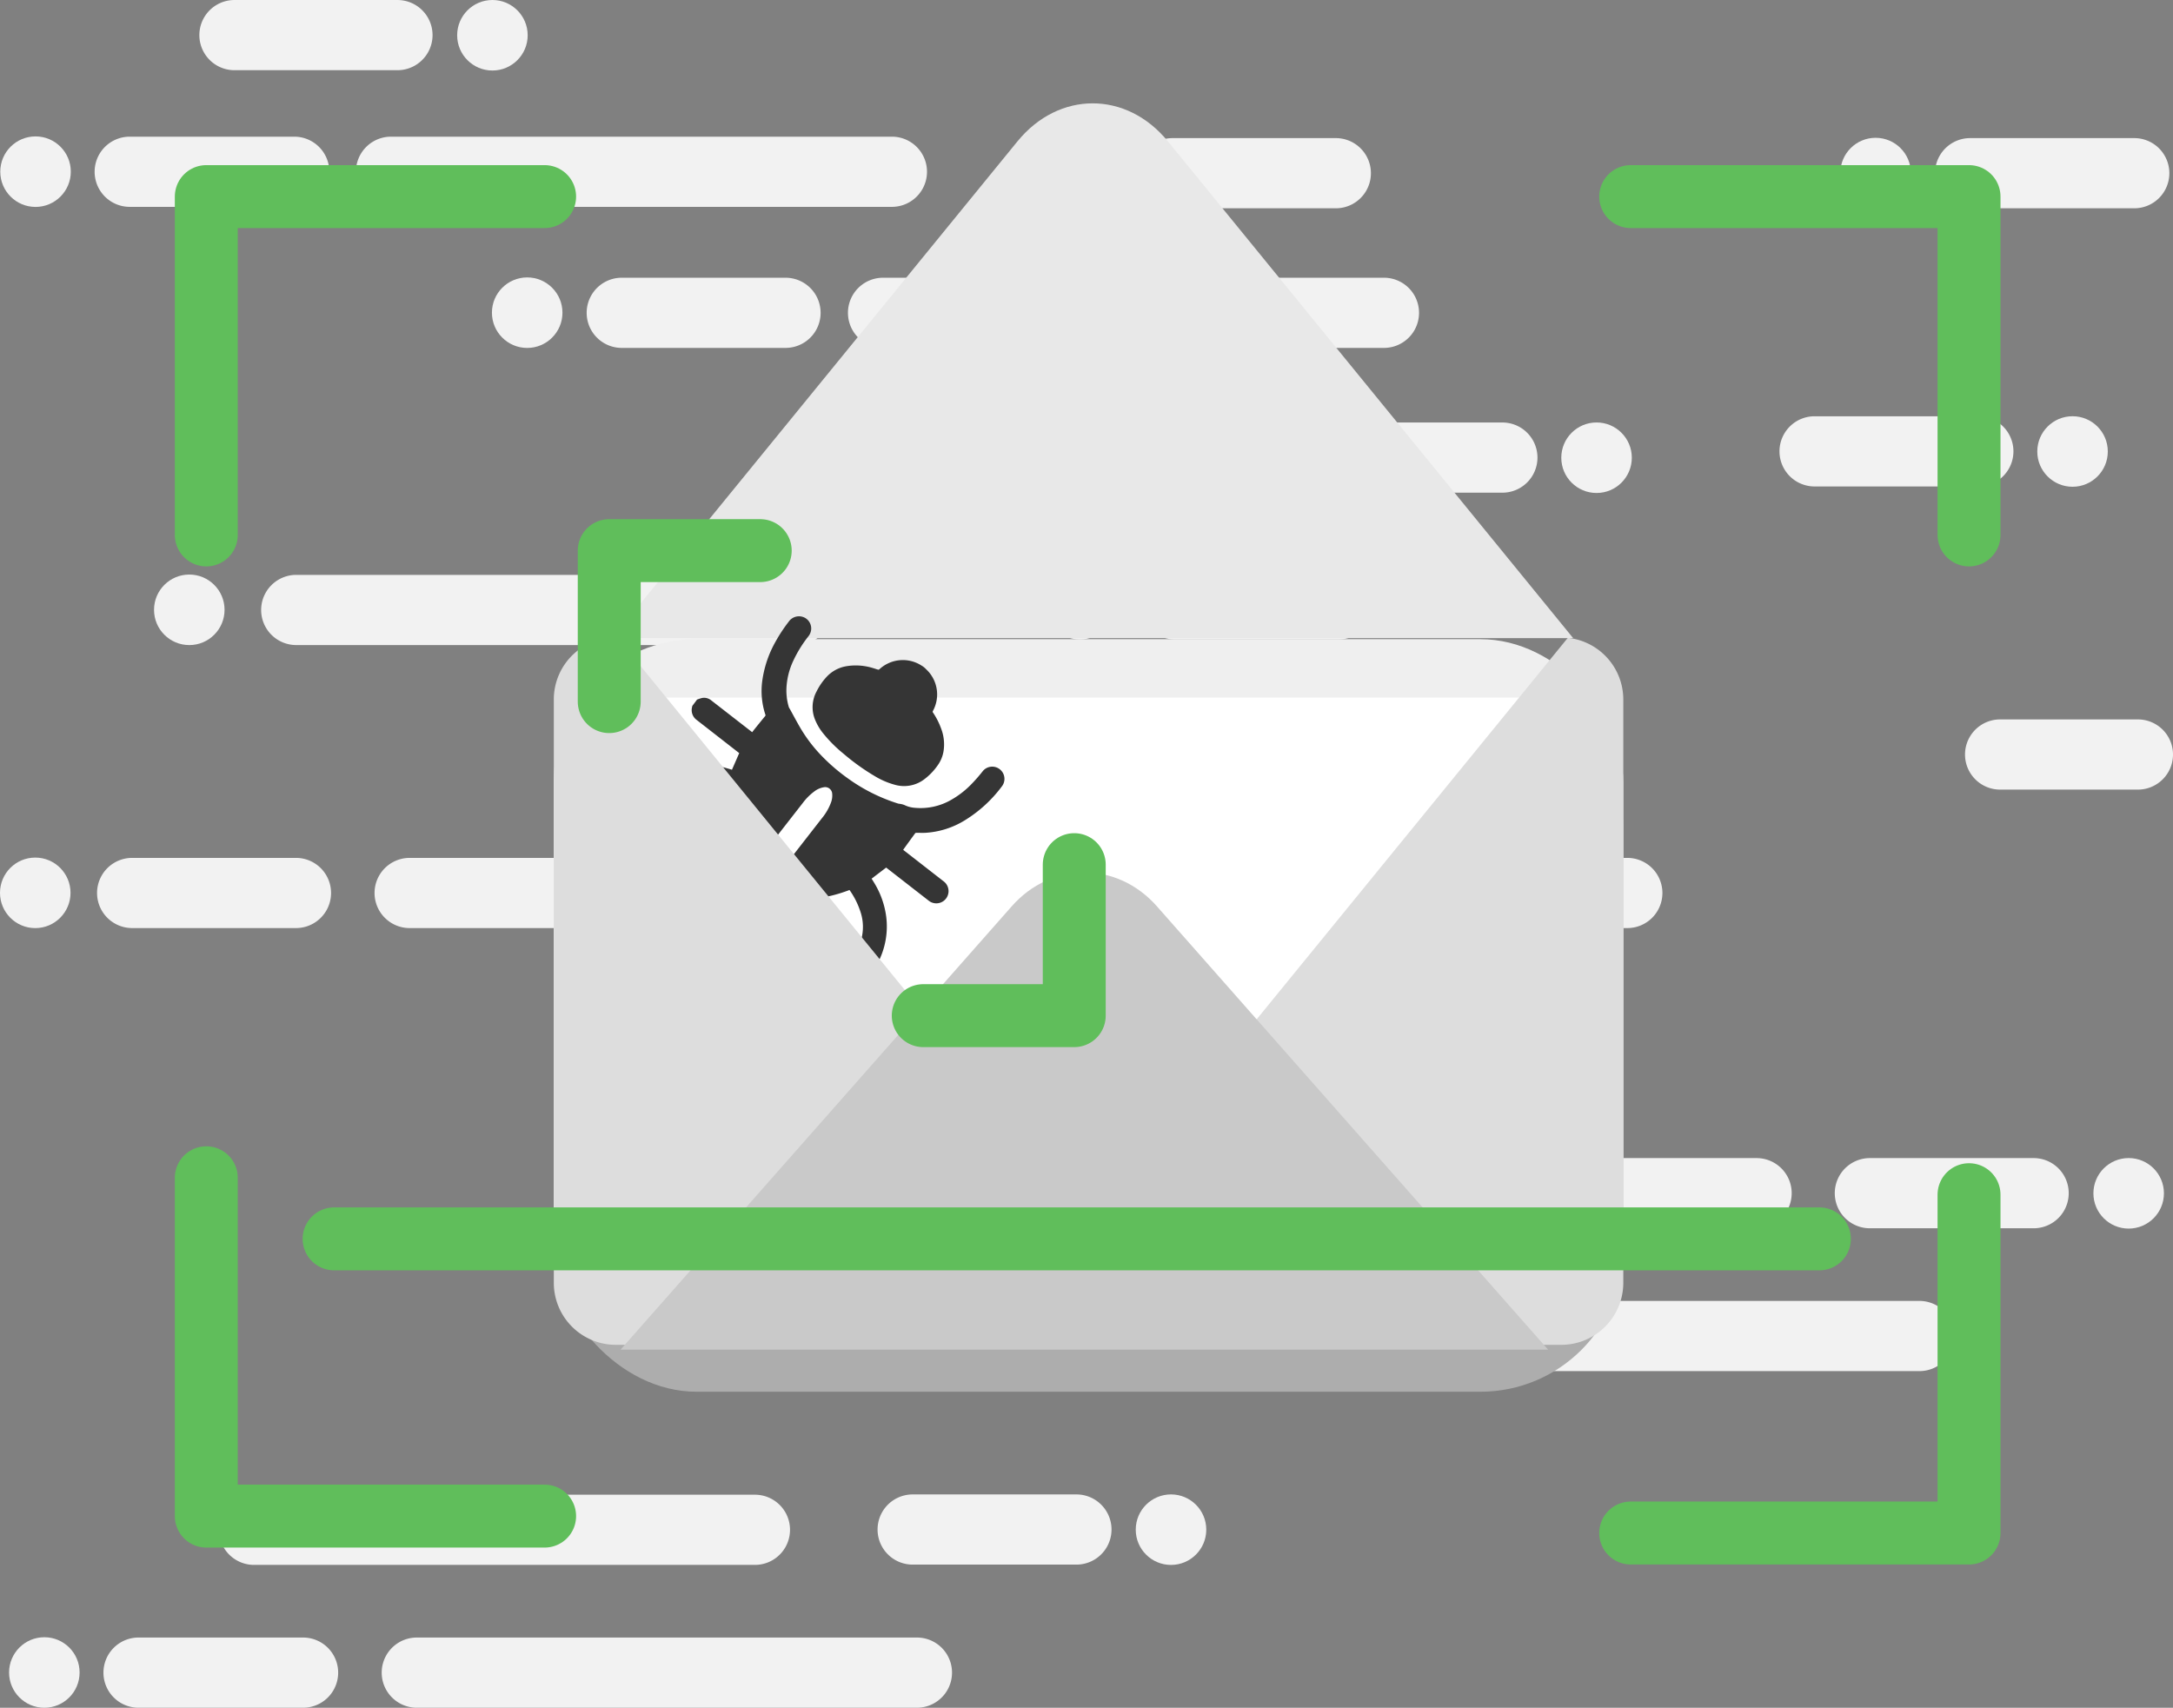 <svg xmlns="http://www.w3.org/2000/svg" width="517.909" height="407.019"><rect width="100%" height="100%" fill="#808080" stroke="none"/><g transform="translate(-1 -2.73)"><circle cx="8.404" cy="8.404" r="8.404" transform="translate(109.958 2.73)" fill="#f2f2f2"/><path d="M95.82 19.461H56.788a8.364 8.364 0 0 1 0-16.727H95.82a8.364 8.364 0 0 1 0 16.727z" fill="#f2f2f2"/><circle cx="8.404" cy="8.404" r="8.404" transform="translate(1.065 35.24)" fill="#f2f2f2"/><path d="M32.008 35.304H71.04a8.364 8.364 0 1 1 0 16.727H32.008a8.364 8.364 0 1 1 0-16.727zm62.275 0h119.384a8.364 8.364 0 0 1 0 16.727H94.284a8.364 8.364 0 1 1 0-16.727z" fill="#f2f2f2"/><circle cx="8.404" cy="8.404" r="8.404" transform="translate(118.246 68.848)" fill="#f2f2f2"/><path d="M149.188 68.922h39.032a8.363 8.363 0 0 1 0 16.726h-39.032a8.363 8.363 0 1 1 0-16.726zm62.275 0h119.384a8.363 8.363 0 0 1 0 16.726H211.464a8.363 8.363 0 1 1 0-16.726z" fill="#f2f2f2"/><circle cx="8.404" cy="8.404" r="8.404" transform="translate(373.116 103.418)" fill="#f2f2f2"/><path d="M358.977 120.154H319.95a8.364 8.364 0 1 1 0-16.727h39.031a8.364 8.364 0 1 1 0 16.727z" fill="#f2f2f2"/><circle cx="8.404" cy="8.404" r="8.404" transform="translate(249.98 138.329)" fill="#f2f2f2"/><path d="M280.923 138.403h39.027a8.364 8.364 0 1 1 0 16.727h-39.027a8.364 8.364 0 0 1 0-16.727z" fill="#f2f2f2"/><circle cx="8.404" cy="8.404" r="8.404" transform="translate(231.41 312.778)" fill="#f2f2f2"/><path d="M262.353 312.852h39.032a8.364 8.364 0 1 1 0 16.727h-39.032a8.364 8.364 0 0 1 0-16.727z" fill="#f2f2f2"/><circle cx="8.404" cy="8.404" r="8.404" transform="translate(499.939 278.737)" fill="#f2f2f2"/><path d="M485.8 295.472h-39.048a8.364 8.364 0 1 1 0-16.727h39.031a8.364 8.364 0 0 1 0 16.727zm-66.136 0H300.281a8.363 8.363 0 1 1 0-16.726h119.384a8.363 8.363 0 1 1 0 16.726zm38.7 34.042H338.993a8.364 8.364 0 0 1 0-16.727h119.383a8.364 8.364 0 1 1 0 16.727z" fill="#f2f2f2"/><circle cx="8.404" cy="8.404" r="8.404" transform="translate(249.487 35.573)" fill="#f2f2f2"/><path d="M280.437 35.646h39.031a8.364 8.364 0 0 1 0 16.727h-39.031a8.363 8.363 0 1 1 0-16.726zm72.519 224.265H233.565a8.363 8.363 0 1 1 0-16.726h119.388a8.363 8.363 0 1 1 0 16.726z" fill="#f2f2f2"/><circle cx="8.404" cy="8.404" r="8.404" transform="translate(369.948 243.176)" fill="#f2f2f2"/><circle cx="8.404" cy="8.404" r="8.404" transform="translate(1 207.122)" fill="#f2f2f2"/><path d="M32.497 207.196h39.044a8.363 8.363 0 1 1 0 16.726H32.497a8.363 8.363 0 1 1 0-16.726zm66.136 0h119.388a8.364 8.364 0 0 1 0 16.727H98.633a8.363 8.363 0 1 1 0-16.726zm170.753 0h119.375a8.364 8.364 0 1 1 0 16.727H269.386a8.363 8.363 0 1 1 0-16.726z" fill="#f2f2f2"/><circle cx="8.404" cy="8.404" r="8.404" transform="translate(235.582 207.122)" fill="#f2f2f2"/><circle cx="8.404" cy="8.404" r="8.404" transform="translate(486.562 101.934)" fill="#f2f2f2"/><path d="M472.423 118.669h-39.031a8.364 8.364 0 0 1 0-16.727h39.031a8.364 8.364 0 1 1 0 16.727zm38.123 72.251h-32.843a8.363 8.363 0 1 1 0-16.726h32.843a8.363 8.363 0 0 1 0 16.726zM71.515 139.744h119.384a8.364 8.364 0 0 1 0 16.727H71.515a8.364 8.364 0 0 1 0-16.727z" fill="#f2f2f2"/><circle cx="8.404" cy="8.404" r="8.404" transform="translate(37.712 139.667)" fill="#f2f2f2"/><circle cx="8.404" cy="8.404" r="8.404" transform="translate(439.624 35.573)" fill="#f2f2f2"/><path d="M470.554 35.646h39.031a8.364 8.364 0 1 1 0 16.727h-39.031a8.363 8.363 0 0 1 0-16.726z" fill="#f2f2f2"/><rect width="254.922" height="168.598" rx="34.06" transform="translate(132.973 165.832)" fill="#adadad"/><path d="M375.946 154.822L279.361 36.43c-9.863-12.092-26-12.092-35.868 0l-96.581 118.392z" fill="#e8e8e8"/><rect width="254.922" height="168.598" rx="34.06" transform="translate(132.973 155.069)" fill="#efefef"/><path d="M152.98 168.982h214.593v138.91H152.98z" fill="#fff"/><g fill="#353535"><path d="M167.136 169.465a8.334 8.334 0 0 1 1.264-.4 2.661 2.661 0 0 1 2.095.571l9.521 7.4.255.2c.255-.329.5-.649.749-.956q1.164-1.441 2.337-2.874a.312.312 0 0 0 .061-.346 17.947 17.947 0 0 1-.675-8.5 26.119 26.119 0 0 1 3.029-8.777 37.707 37.707 0 0 1 3.19-4.86 2.982 2.982 0 0 1 3.947-.913 2.908 2.908 0 0 1 1.406 2.9 2.977 2.977 0 0 1-.615 1.437 29.522 29.522 0 0 0-3.579 5.76 17.141 17.141 0 0 0-1.692 6.924 13.847 13.847 0 0 0 .584 4.245 2.2 2.2 0 0 0 .221.394c.831 1.506 1.632 3.029 2.5 4.514a35.312 35.312 0 0 0 4.761 6.34 44.813 44.813 0 0 0 6.453 5.626 41.813 41.813 0 0 0 12.118 6.1c.112.035.234.03.351.056a4.762 4.762 0 0 1 1.129.286 6.754 6.754 0 0 0 2.532.671 14.593 14.593 0 0 0 8.556-1.861 21.461 21.461 0 0 0 4.76-3.644 37.6 37.6 0 0 0 2.791-3.177 2.912 2.912 0 1 1 4.605 3.566 31.675 31.675 0 0 1-8.826 8.082 20.15 20.15 0 0 1-9.361 2.986c-.736.039-1.471 0-2.207 0a.38.38 0 0 0-.277.113q-1.4 1.908-2.783 3.834a1.04 1.04 0 0 0-.065.121l.229.178 9.4 7.318a2.913 2.913 0 1 1-3.583 4.592l-9.893-7.7-.216-.169-3.471 2.644c.2.325.433.679.645 1.039a20.456 20.456 0 0 1 2.861 8.214 18.609 18.609 0 0 1-1.6 9.954 21.473 21.473 0 0 1-2.822 4.566 2.915 2.915 0 1 1-4.505-3.7 16.964 16.964 0 0 0 2.748-4.9 11.416 11.416 0 0 0-.065-7.522 19.04 19.04 0 0 0-2.532-4.951c-6.673 2.558-13.39 3.029-20.232.433l.212-.273 13.481-17.311a12.762 12.762 0 0 0 2.134-3.713 4.683 4.683 0 0 0 .286-2 1.679 1.679 0 0 0-2.038-1.614 5.055 5.055 0 0 0-2.276 1.026 13.3 13.3 0 0 0-2.675 2.679q-6.751 8.655-13.5 17.311l-.229.294c-4.181-5.955-5.379-12.581-4.514-19.7a18.423 18.423 0 0 0-2.926-.866 15.478 15.478 0 0 0-4.964-.333 11.464 11.464 0 0 0-6.15 2.7 19.724 19.724 0 0 0-2.765 2.9 2.839 2.839 0 0 1-2.627 1.108 2.9 2.9 0 0 1-2.09-4.5 19.681 19.681 0 0 1 4.41-4.423 18.5 18.5 0 0 1 7.682-3.35 19.565 19.565 0 0 1 8.387.3c.8.2 1.6.433 2.38.671l1.731-3.964-.195-.151-9.954-7.76a2.9 2.9 0 0 1-1.052-3.19v-.117z"/><path d="M221.439 161.937c.351.364.723.706 1.043 1.091a8.188 8.188 0 0 1 .866 9.144.346.346 0 0 0 .052.433 17.309 17.309 0 0 1 1.913 3.782 10.476 10.476 0 0 1 .55 5.5 7.99 7.99 0 0 1-1.32 3.168 14.44 14.44 0 0 1-3.462 3.557 7.957 7.957 0 0 1-6.872 1.138 18.634 18.634 0 0 1-4.613-1.978 52.671 52.671 0 0 1-7.522-5.379 32.437 32.437 0 0 1-4.9-4.9 12.824 12.824 0 0 1-2.056-3.609 7.846 7.846 0 0 1 .48-6.31 14.534 14.534 0 0 1 2.51-3.622 8.309 8.309 0 0 1 4.518-2.424 13.82 13.82 0 0 1 6.457.433c.4.112.792.26 1.19.368a.355.355 0 0 0 .29-.061 8.222 8.222 0 0 1 9.629-1.177c.273.156.532.325.8.489z"/></g><path d="M374.674 154.748l-95.313 116.848c-9.863 12.092-26 12.092-35.868 0l-95.374-116.943h-.411a14.783 14.783 0 0 0-14.714 14.736v139.122a14.783 14.783 0 0 0 14.714 14.74h225.447a14.783 14.783 0 0 0 14.74-14.74V169.389a14.788 14.788 0 0 0-13.221-14.641z" fill="#ddd"/><path d="M369.97 324.394l-93.227-105.652c-9.521-10.789-25.1-10.789-34.621 0l-93.219 105.652z" fill="#c9c9c9"/><path d="M50.167 130.224V49.586h80.638m258.852 0h80.638v80.638m0 157.242v80.638h-80.638M80.629 297.995h354M146.203 169.948v-35.985h35.989m74.843 74.843v35.987h-35.989" fill="none" stroke="#60be5b" stroke-linecap="round" stroke-linejoin="round" stroke-width="15"/><circle cx="8.404" cy="8.404" r="8.404" transform="translate(271.692 358.899)" fill="#f2f2f2"/><path d="M257.554 375.63h-39.032a8.363 8.363 0 1 1 0-16.726h39.032a8.363 8.363 0 1 1 0 16.726z" fill="#f2f2f2"/><circle cx="8.404" cy="8.404" r="8.404" transform="translate(3.164 392.94)" fill="#f2f2f2"/><path d="M34.111 393.014h39.032a8.364 8.364 0 1 1 0 16.727H34.111a8.364 8.364 0 1 1 0-16.727zm66.136 0H219.63a8.364 8.364 0 0 1 0 16.727H100.247a8.364 8.364 0 0 1 0-16.727zm-38.7-34.041h119.381a8.363 8.363 0 1 1 0 16.726H61.544a8.363 8.363 0 1 1 0-16.726z" fill="#f2f2f2"/><path d="M130.805 364.07H50.167v-80.638" fill="none" stroke="#60be5b" stroke-linecap="round" stroke-linejoin="round" stroke-width="15"/></g></svg>